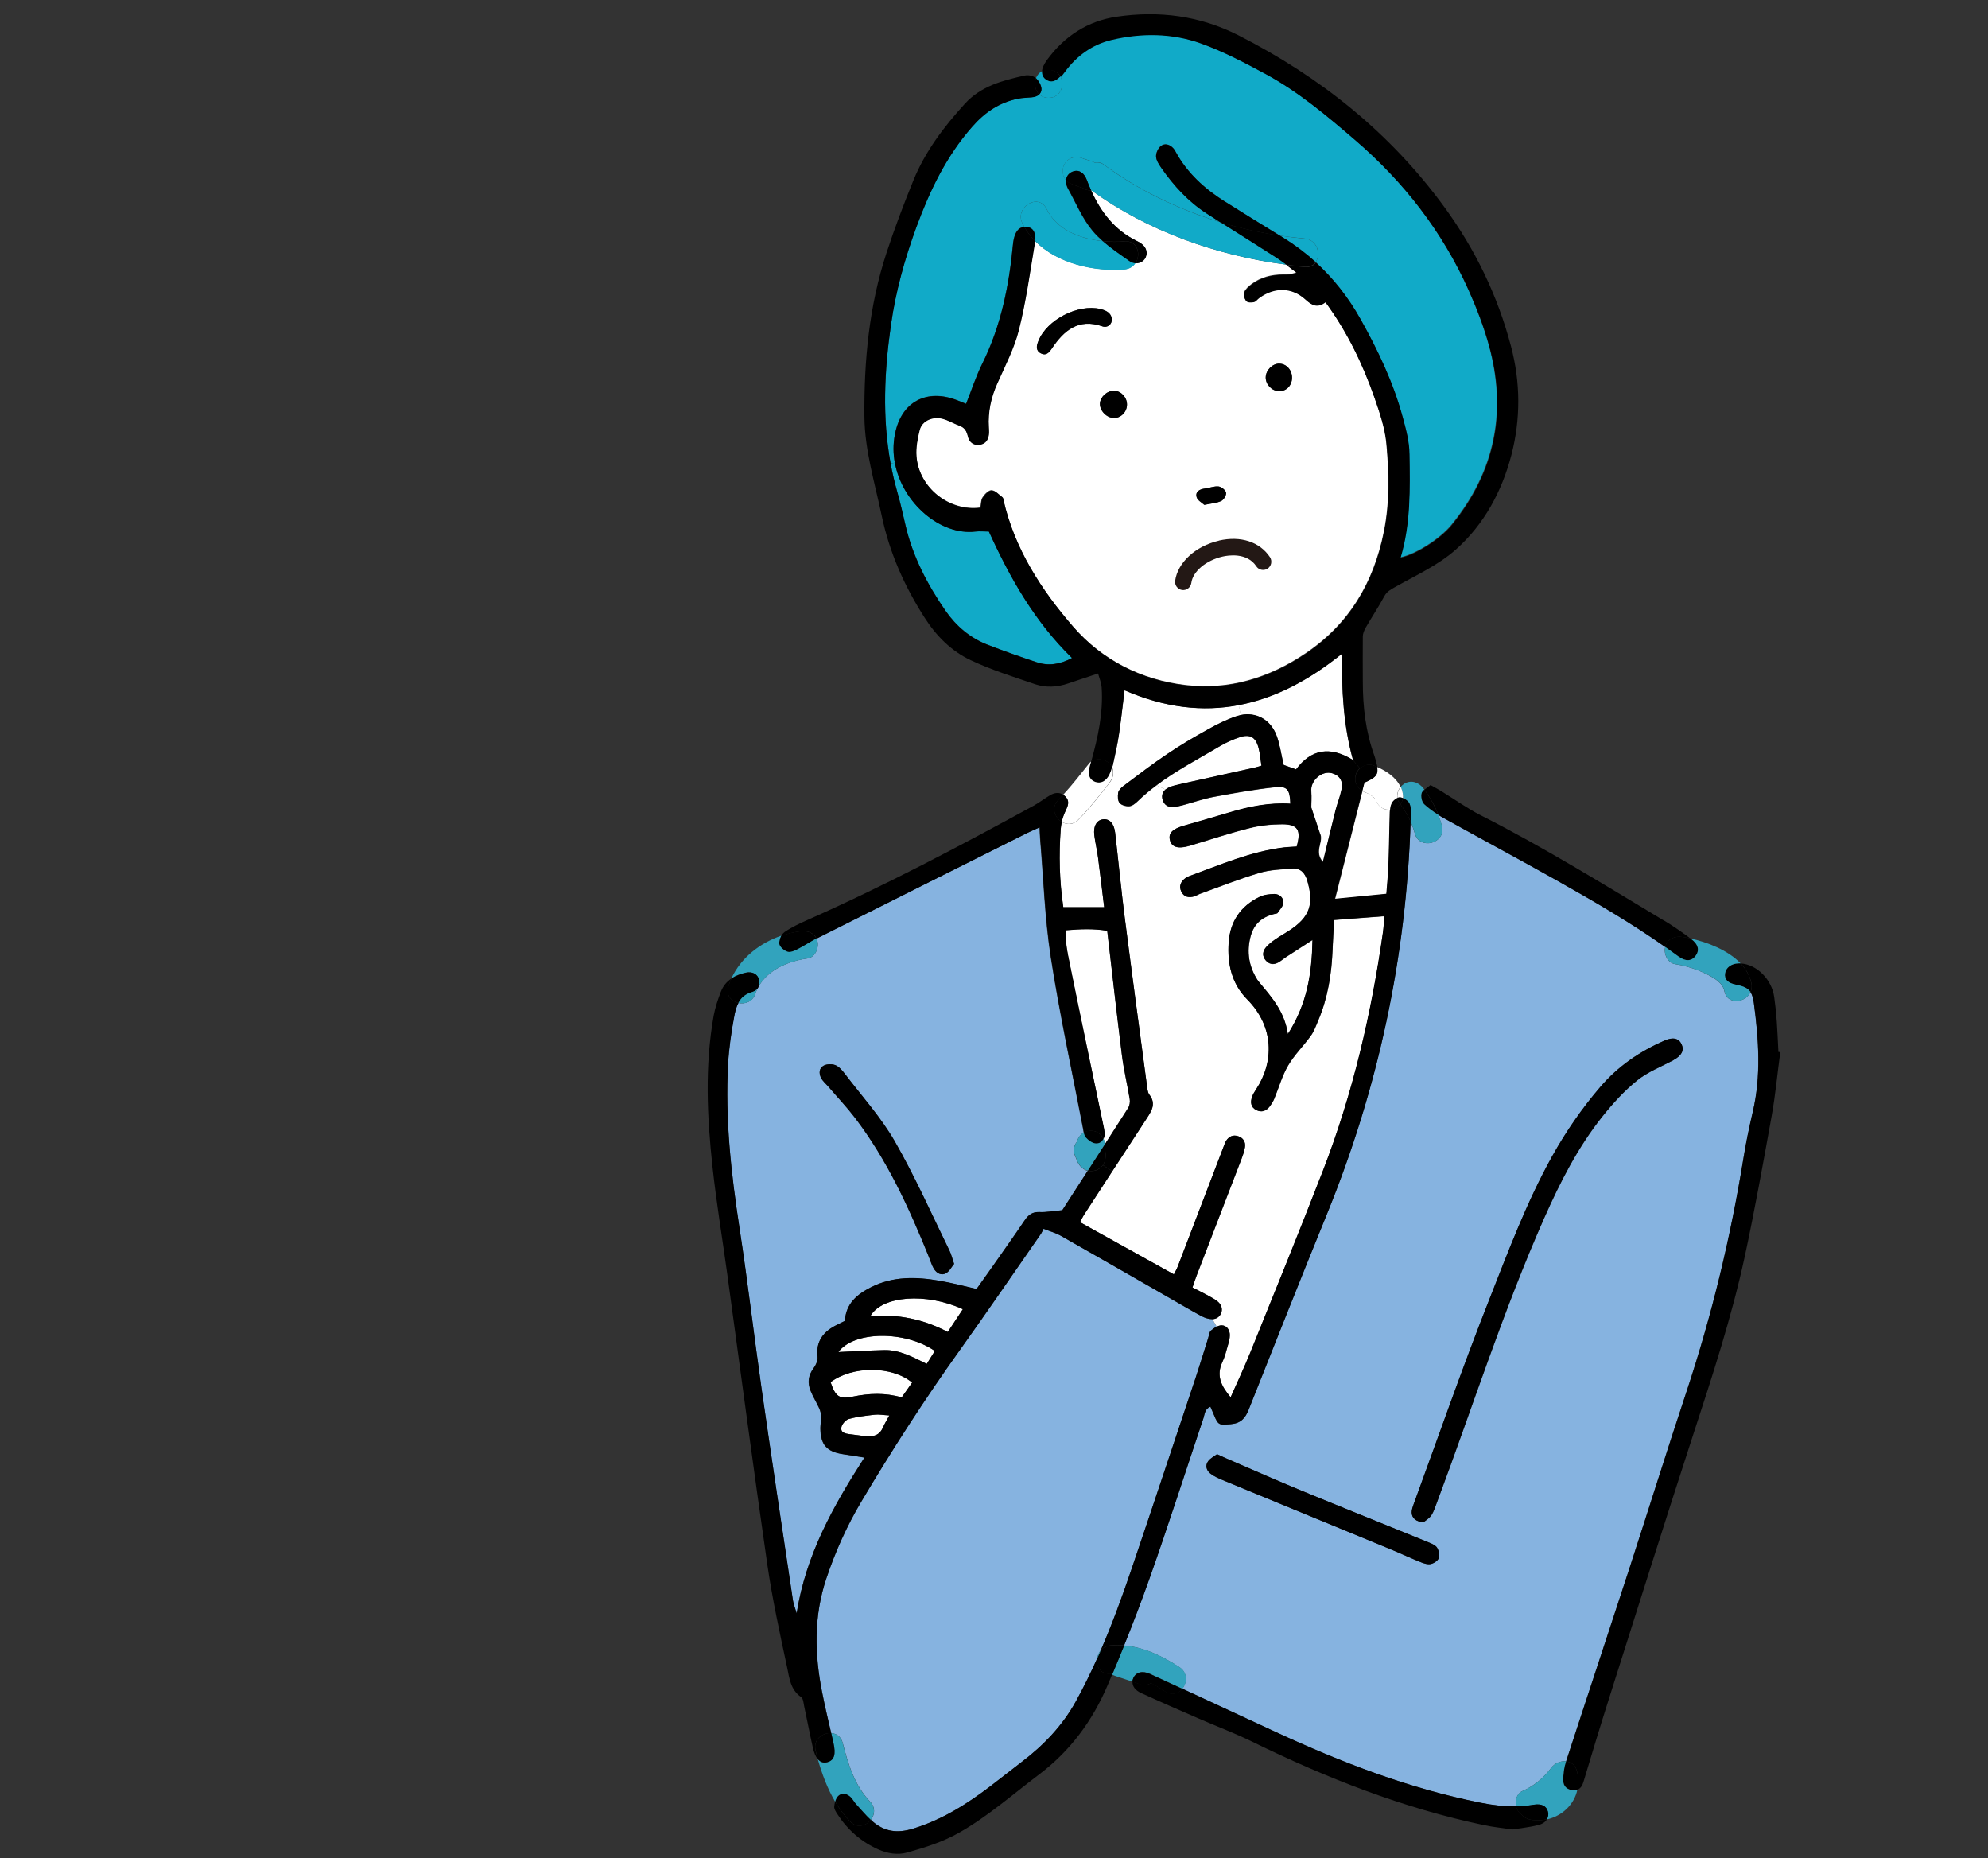 <?xml version="1.0" encoding="UTF-8"?>
<svg id="_レイヤー_2" data-name=" レイヤー 2" xmlns="http://www.w3.org/2000/svg" viewBox="0 0 214 200">
  <rect x="0" y="0" width="214" height="200" fill="#333333" stroke="none"/>
  <defs>
    <style>
      .cls-1 {
        fill: #32a3bd;
      }

      .cls-2 {
        fill: #231815;
      }

      .cls-3 {
        fill: #fff;
      }

      .cls-4 {
        fill: #86b3e0;
      }

      .cls-5 {
        fill: #11aac8;
      }
    </style>
  </defs>
  <path class="cls-4" d="M155.41,88.04c4,2.23,8.05,4.4,12.05,6.64,4.02,2.26,8.02,4.57,11.79,7.23-.19.73.25,1.72,1.06,1.85,1.13.18,2.24.52,3.27,1.02.8.39,1.85.94,2.03,1.86.3,1.56,2.3,1.31,2.82.13.18.28.29.65.36,1.17.52,3.91.8,7.83-.12,11.73-.39,1.67-.74,3.35-1.01,5.04-1.38,8.47-3.38,16.79-6.08,24.94-2.13,6.41-4.14,12.86-6.23,19.28-2.24,6.88-4.53,13.75-6.77,20.63-.57-.07-1.22.19-1.6.7-.82,1.08-1.84,1.95-3.09,2.49-.61.26-.83,1.03-.7,1.66-1.28.02-2.55-.13-3.83-.39-7.72-1.54-15-4.35-22.11-7.64-3.33-1.54-6.66-3.09-9.99-4.63.53-.65.6-1.73-.31-2.33-1.79-1.17-3.82-2.15-5.95-2.33.97-2.4,1.89-4.82,2.75-7.25,2.02-5.7,3.86-11.47,5.79-17.21.14-.42.12-.99.75-1.23.14.33.27.6.38.88.46,1.13.57,1.1,1.8,1,1.08-.09,1.57-.63,1.94-1.57,2.79-7.03,5.58-14.06,8.43-21.06,5.52-13.55,8.53-27.62,9-42.22.18.4.33.81.45,1.25.5,1.88,3.42,1.09,2.92-.81-.11-.4-.23-.79-.39-1.17.19.12.38.23.57.34h.02ZM180.17,114.06c.85-.46,1.14-1.03.85-1.67-.3-.65-.92-.79-1.82-.4-2.67,1.16-5.02,2.76-6.93,5-1.98,2.31-3.69,4.79-5.17,7.44-2.76,4.95-4.73,10.25-6.8,15.49-2.87,7.26-5.43,14.64-8.12,21.97-.1.28-.21.58-.21.87,0,.61.47,1.05,1.3,1.05.18-.16.58-.38.81-.72.28-.41.42-.91.6-1.38,3.83-10.23,7.14-20.66,11.58-30.68,1.71-3.85,3.6-7.56,6.22-10.85,1.12-1.41,2.36-2.78,3.76-3.9,1.15-.93,2.61-1.49,3.94-2.2v-.02ZM154.88,167.69c.12-.3,0-.8-.17-1.1-.16-.27-.54-.44-.86-.57-4.56-1.86-9.15-3.69-13.7-5.57-2.75-1.13-5.46-2.33-8.18-3.51-.27-.12-.55-.25-.96-.44-.3.23-.71.43-.96.76-.35.48-.17,1.01.26,1.34.39.3.87.5,1.33.7,6.09,2.51,12.19,5.02,18.28,7.53.98.4,1.93.85,2.91,1.25.37.15.79.31,1.15.25.34-.06.78-.34.9-.64h0Z"/>
  <path class="cls-4" d="M130.5,141.96l.47.82c-.22.11-.43.27-.61.42-.2.17-.22.55-.31.83-.44,1.39-.86,2.79-1.32,4.18-2.3,6.89-4.59,13.78-6.92,20.65-1,2.95-2.07,5.88-3.31,8.74-.22.26-.36.58-.4.91-.69,1.54-1.44,3.06-2.26,4.56-1.47,2.67-3.51,4.78-5.91,6.6-1.09.82-2.15,1.67-3.23,2.5-2.58,1.97-5.28,3.68-8.43,4.64-1.67.51-3.08.32-4.36-.81-.05-.05-.11-.1-.16-.15.42-.54.52-1.33-.09-1.96-1.65-1.72-2.37-4.04-2.94-6.3-.18-.7-.69-1.03-1.24-1.07-.34-1.47-.69-2.93-.98-4.41-.82-4.12-.9-8.22.46-12.25.97-2.87,2.2-5.62,3.75-8.24,3.32-5.6,6.84-11.07,10.64-16.36,2.93-4.1,5.78-8.27,8.66-12.41.14-.2.24-.44.33-.61.77.3,1.32.45,1.79.71,4.03,2.29,8.05,4.6,12.08,6.91,1.05.6,2.09,1.22,3.16,1.79.34.18.76.32,1.14.31h0Z"/>
  <path class="cls-4" d="M100.54,136.56c.29.47.79.75,1.29.47.38-.21.61-.68.87-1-.21-.61-.31-1.06-.51-1.46-1.93-3.93-3.71-7.96-5.89-11.76-1.5-2.6-3.56-4.88-5.39-7.28-.27-.35-.61-.74-1-.9-.36-.14-.9-.13-1.24.05-.51.26-.54.85-.29,1.33.18.35.51.62.77.92.95,1.11,1.96,2.17,2.85,3.33,3.5,4.57,5.86,9.75,8,15.05.17.42.3.86.53,1.25h.01ZM93.05,156.86c-3.36,5.24-6.3,10.44-7.3,16.77-.19-.64-.35-1.01-.4-1.39-1.13-7.58-2.28-15.16-3.37-22.74-.83-5.79-1.5-11.6-2.39-17.39-.9-5.85-1.54-11.71-1.22-17.63.09-1.71.34-3.41.66-5.09.09-.51.22-1.01.45-1.45.71.16,1.54-.12,1.84-1.01.06-.19.13-.36.22-.53.06-.08.1-.17.14-.26,1.03-1.81,3.25-2.72,5.25-2.99.82-.11,1.25-1.15,1.06-1.86-.03-.1-.06-.19-.11-.28.09-.05.17-.09.26-.13,7.48-3.76,14.97-7.5,22.45-11.25.39-.19.79-.36,1.3-.59.02.5.04.84.06,1.18.36,4.27.5,8.57,1.15,12.8.96,6.17,2.29,12.29,3.47,18.43.03.15.05.3.08.45-.35.21-.61.55-.71.95-.05.06-.1.13-.14.2-.19.32-.3.81-.15,1.17.11.28.22.55.34.82.04.08.07.16.12.23.23.32.24.34.57.57.12.08.26.14.4.17-.93,1.44-1.84,2.85-2.74,4.24-.98.09-1.72.24-2.44.2-.77-.04-1.21.3-1.61.89-1.13,1.67-2.3,3.31-3.46,4.97-.57.82-1.16,1.63-1.72,2.42-1.41-.32-2.68-.66-3.96-.88-2.52-.44-5.02-.51-7.4.69-1.51.77-2.71,1.77-2.81,3.62-.3.15-.57.28-.84.42-1.45.7-2.3,1.74-2.11,3.47.04.38-.17.87-.42,1.2-.58.77-.67,1.57-.33,2.42.26.65.64,1.25.93,1.89.13.29.21.62.22.93.02.4-.09.8-.09,1.2,0,1.81.69,2.57,2.46,2.82.68.1,1.36.21,2.28.36h0Z"/>
  <path class="cls-5" d="M96.33,49.81c.81,4.35,4.93,7.84,8.67,7.39.44-.05.9,0,1.45,0,2.26,4.96,4.91,9.68,8.95,13.61-1.34.71-2.55.87-3.8.46-1.77-.58-3.53-1.2-5.27-1.88-1.89-.73-3.4-2.02-4.54-3.65-1.96-2.83-3.55-5.87-4.33-9.27-.27-1.18-.54-2.36-.87-3.52-.29-1.02-.53-2.05-.72-3.08l.46-.06h0Z"/>
  <path class="cls-5" d="M95.87,49.86c-.91-4.94-.67-9.93.04-14.93.51-3.6,1.49-7.11,2.74-10.52,1.43-3.9,3.2-7.61,6-10.78,1.36-1.55,2.92-2.61,4.92-3.02.49-.1,1-.11,1.5-.15.32-.03.61-.13.8-.31.24.23.58.38,1.01.38,1.33,0,1.75-1.41,1.27-2.3.14-.14.28-.32.43-.52,1.26-1.75,2.98-2.97,5.01-3.45,3.23-.77,6.56-.75,9.7.39,2.4.87,4.7,2.07,6.96,3.3,3.52,1.91,6.57,4.49,9.6,7.09,5.24,4.5,9.39,9.85,12.22,16.16.86,1.93,1.63,3.92,2.19,5.95,1.96,7.1.66,13.58-4.02,19.32-1.21,1.49-3.85,3.18-5.51,3.51,1.11-3.67,1.02-7.4.96-11.13-.02-1.38-.35-2.62-.71-3.93-1.02-3.79-2.69-7.29-4.59-10.67-1.29-2.29-2.87-4.31-4.77-6.04.6-.83.2-2.41-1.19-2.54-.89-.08-1.78-.18-2.67-.32-1.99-1.22-3.98-2.44-5.95-3.69-2.16-1.37-4.02-3.04-5.26-5.33-.07-.13-.15-.27-.25-.38-.39-.43-.92-.58-1.35-.24-.3.24-.53.75-.51,1.13.02.41.31.84.56,1.21,1.34,1.92,2.9,3.63,4.88,4.91.48.31.96.62,1.45.93-4.52-1.37-8.84-3.46-12.54-6.2-.28-.21-.62-.26-.95-.2-.17-.08-.34-.15-.53-.21-.13-.04-.25-.07-.38-.11-.07-.02-.14-.04-.2-.06-.03,0-.11-.04-.16-.06,0,0,.01,0,.03.01-.73-.31-1.57-.16-2,.58-.31.53-.25,1.31.16,1.78v.29c.02.2.09.4.18.57.86,1.54,1.54,3.22,2.65,4.55.33.4.71.77,1.1,1.12-2.45-.25-4.95-1.23-6.03-3.46-.85-1.76-3.46-.22-2.61,1.53.07.13.13.27.21.39-.64.04-1.04.58-1.19,1.61,0,.05-.01.1-.02.15-.42,4.49-1.28,8.87-3.32,12.96-.68,1.38-1.16,2.86-1.74,4.32-.34-.14-.62-.24-.9-.36-3.35-1.34-6.12.15-6.77,3.69-.19,1.03-.18,2.05,0,3.02l-.46.06h0Z"/>
  <path class="cls-3" d="M95.74,152.33c-.31.58-.53.91-.67,1.27-.37.91-1.1,1.06-1.96.96-.55-.07-1.09-.15-1.63-.21-.48-.05-1.01-.17-.9-.74.07-.35.47-.81.81-.9.91-.25,1.85-.35,2.79-.46.43-.05.87.04,1.57.08h-.01Z"/>
  <path class="cls-3" d="M98.19,148.8c-.37.52-.74,1.05-1.13,1.6-1.81-.53-3.55-.44-5.3-.08-1.41.29-1.83,0-2.36-1.56,2.35-1.77,6.6-1.78,8.78.04h.01Z"/>
  <path class="cls-3" d="M100.63,145.39c-.27.44-.54.88-.87,1.4-1.5-.74-2.93-1.53-4.59-1.49-1.6.04-3.19.13-4.93.21,1.69-2.29,7.2-2.32,10.38-.12h.01Z"/>
  <path class="cls-3" d="M103.64,140.9c-.56.85-1.05,1.6-1.62,2.45-2.61-1.38-5.37-1.94-8.33-1.72,1.27-2.19,6.01-2.54,9.95-.73Z"/>
  <path class="cls-3" d="M124.51,84.51c2.15-1.6,4.54-2.85,6.85-4.22.65-.38,1.35-.69,2.07-.93,1.11-.38,1.74-.03,2.04,1.11.17.62.21,1.27.32,1.95-.28.08-.47.15-.66.19-2.71.6-5.41,1.19-8.12,1.8-.39.09-.79.18-1.16.34-.14.06-.27.14-.38.23l-.97-.46h.01Z"/>
  <path class="cls-3" d="M142.14,89.83c-.29-.89-.59-1.78-.98-2.94,0-.37.05-1.06,0-1.75-.1-1.14,1.15-2.25,2.25-1.93.8.23,1.21.85,1.03,1.75-.15.74-.44,1.44-.63,2.18-.46,1.8-.89,3.61-1.38,5.63-.98-1.11,0-2.06-.27-2.94h0Z"/>
  <path class="cls-3" d="M147.59,85.6s.14.1.19.13c.1.09.2.18.3.28.18.65.71,1.15,1.45,1.15h.12c-.02.21-.02.43-.03.64-.06,1.82-.07,3.63-.14,5.45-.03.95-.14,1.89-.22,2.98-1.83.18-3.55.35-5.54.54,1.03-4.05,1.99-7.86,2.95-11.63.11.06.22.12.34.16.03.01.05.02.07.02.07.03.14.07.21.1.11.06.21.12.32.19h-.02Z"/>
  <path class="cls-3" d="M144.43,70.36c0,3.96.15,7.62,1.21,11.44-2.51-1.53-4.51-1.14-6.12,1.02-.55-.2-1.01-.36-1.33-.48-.28-1.17-.41-2.24-.79-3.22-.64-1.67-2.17-2.5-3.85-2.15l-.21-1.1c3.86-.73,7.54-2.65,11.1-5.52h-.01Z"/>
  <path class="cls-3" d="M118.89,122.07c0-.4-.1-.79-.18-1.19-1.19-5.72-2.42-11.44-3.57-17.17-.23-1.15-.51-2.33-.4-3.6,1.56-.13,2.99-.19,4.44.06.54,4.57,1.03,8.98,1.58,13.38.2,1.59.58,3.15.84,4.73.05.31,0,.7-.17.96-.83,1.3-1.67,2.6-2.5,3.9,0-.21-.06-.41-.15-.59.06-.14.1-.3.1-.48h.01Z"/>
  <path class="cls-3" d="M133.08,77.11c-1.04.35-2.05.85-3.01,1.39-1.5.83-2.98,1.7-4.4,2.66-1.63,1.1-3.19,2.3-4.76,3.47-.23.17-.5.44-.54.7-.06.36-.05.85.15,1.1.21.25.7.38,1.05.35.31-.02.64-.29.88-.52.65-.63,1.34-1.21,2.06-1.74l.97.46c-.32.26-.46.63-.32,1.11.16.55.59.82,1.16.77.35-.03.69-.11,1.03-.2,1.12-.3,2.22-.69,3.36-.9,2.18-.4,4.36-.79,6.56-1.03,1.31-.14,1.59.27,1.64,1.78-2.24-.14-4.4.29-6.54.93-1.64.5-3.29.96-4.94,1.44-1.22.35-1.66.81-1.49,1.53.18.78.89.99,2.14.62,2.12-.63,4.23-1.34,6.38-1.88,1.16-.3,2.39-.43,3.59-.43,1.68.01,2.04.64,1.54,2.4-.43.03-.88.04-1.33.09-3.6.43-6.89,1.88-10.25,3.1-.14.05-.28.12-.4.21-.51.37-.72.87-.44,1.45.29.6.83.69,1.42.5.19-.06.36-.18.55-.25,2.13-.77,4.25-1.61,6.41-2.26,1.14-.34,2.38-.39,3.58-.47.86-.06,1.35.46,1.6,1.3.75,2.56.26,3.96-2,5.41-.51.33-1.04.63-1.53.97-.33.23-.65.49-.91.79-.37.42-.44.92-.06,1.38.36.45.85.54,1.36.26.31-.17.57-.41.87-.6.87-.57,1.74-1.12,2.83-1.83-.07,3.66-.58,6.87-2.65,10.13-.38-2.51-1.81-4.02-3.12-5.62-.06-.08-.13-.16-.18-.24-.91-1.44-1.15-2.99-.72-4.64.37-1.43,1.35-2.19,2.76-2.47.05,0,.12-.02.14-.05.23-.36.6-.71.63-1.09.04-.55-.4-.96-.96-.96s-1.13.07-1.6.31c-2.03.98-3.16,2.63-3.32,4.88-.16,2.31.32,4.46,1.99,6.15,2.91,2.93,2.91,6.73.96,9.68-.17.25-.33.52-.43.8-.21.58-.14,1.13.45,1.43.57.29,1.09.09,1.46-.41.18-.24.34-.5.46-.78.5-1.2.85-2.49,1.5-3.6.67-1.15,1.66-2.11,2.45-3.21.35-.48.56-1.07.79-1.63,1.04-2.45,1.45-5.03,1.55-7.67.04-1.05.11-2.1.17-3.16,1.87-.14,3.59-.27,5.41-.41-.06.71-.08,1.21-.15,1.71-1.25,8.76-3.24,17.35-6.44,25.62-2.55,6.58-5.22,13.12-7.86,19.67-.64,1.59-1.37,3.13-2.1,4.78-1.02-1.2-1.58-2.34-.89-3.8.26-.54.41-1.14.57-1.72.11-.38.24-.79.23-1.18,0-.55-.32-1.05-.89-1.04-.17,0-.34.06-.52.14l-.47-.82c.85-.02,1.31-.97.81-1.65-.23-.31-.6-.52-.95-.71-.65-.37-1.32-.69-2-1.05.17-.49.29-.87.43-1.24,1.59-4.14,3.19-8.28,4.78-12.42.18-.47.36-.95.44-1.44.08-.55-.18-1-.73-1.18-.54-.18-.99.02-1.3.5-.11.17-.17.36-.24.55-1.66,4.33-3.31,8.66-4.97,12.99-.1.28-.26.53-.41.83-3.39-1.88-6.73-3.74-10.1-5.61.15-.29.25-.52.38-.73,1.03-1.59,2.06-3.17,3.09-4.76,1.25-1.92,2.5-3.85,3.76-5.77.53-.8.94-1.55.22-2.47-.2-.26-.22-.66-.26-1.01-.81-6.05-1.62-12.09-2.4-18.15-.38-3-.67-6.01-1.02-9.02-.12-.98-.57-1.49-1.23-1.45-.73.04-1.14.7-1.01,1.72.1.8.3,1.59.4,2.39.24,1.78.44,3.55.66,5.35h-4.4c-.42-2.84-.48-5.61-.28-8.38.02-.26.06-.53.12-.8.53.32,1.22.34,1.78-.23,1.21-1.22,2.26-2.59,3.33-3.94.4-.5.56-1.13.32-1.69.04-.14.07-.27.1-.41.22-1.03.46-2.07.62-3.12.23-1.53.39-3.07.61-4.79,4.34,1.89,8.41,2.34,12.3,1.6l.21,1.1c-.15.04-.31.08-.46.13h-.03Z"/>
  <path class="cls-3" d="M117.53,20.51c6.01,4.37,13.53,7.02,20.92,7.97.37.27.73.56,1.09.83-.56.22-.99.22-1.42.22-1.24,0-2.41.29-3.41,1.04-.31.23-.65.53-.79.88-.1.25.03.7.22.92.13.16.55.16.81.1.22-.05.39-.31.59-.45,1.63-1.18,3.52-1.16,4.98.19.68.63,1.27.93,2.14.28,2.35,3.2,4,6.65,5.28,10.27.56,1.61,1.13,3.28,1.29,4.96.29,3.16.37,6.33-.27,9.49-1.1,5.51-3.76,9.96-8.45,13.11-3.9,2.63-8.24,3.96-12.9,3.4-4.75-.56-8.97-2.69-12.1-6.29-3.44-3.97-6.31-8.38-7.51-13.64-.02-.1-.02-.23-.09-.28-.38-.28-.76-.73-1.17-.76-.31-.02-.75.42-.97.76-.2.3-.17.74-.24,1.1-3.38.45-6.64-2.16-6.9-5.54-.07-.92.11-1.9.34-2.81.16-.65.68-1.1,1.39-1.26,1.09-.24,1.93.43,2.86.76.62.22.83.61.96,1.2.14.6.6.96,1.24.87.72-.1,1-.62,1.02-1.29,0-.2-.01-.4-.02-.61-.1-1.64.24-3.19.91-4.7.84-1.89,1.83-3.76,2.32-5.74.76-3.02,1.19-6.13,1.7-9.21.02-.13.04-.25.05-.37,2.38,2.44,6.37,3.33,9.63,3.07.54-.04.93-.31,1.17-.67.64.06,1.2-.41,1.21-1.11-.03-.67-.53-1.02-1.08-1.29-2.38-1.17-3.85-3.12-4.89-5.42h.06l.03.02ZM139.08,40.65c0-.83-.61-1.51-1.37-1.51s-1.44.7-1.46,1.47.64,1.46,1.41,1.49c.8.03,1.41-.6,1.42-1.44h0ZM131.46,53.92c.27-.13.57-.63.51-.89-.06-.28-.5-.63-.81-.67-.47-.05-.97.16-1.46.22-.56.07-1.05.33-.9.91.09.37.6.63.83.85.77-.16,1.35-.19,1.82-.42h0ZM121.31,43.56c.01-.78-.62-1.47-1.37-1.5-.74-.03-1.49.63-1.54,1.35-.05.77.69,1.56,1.49,1.58.75.02,1.41-.64,1.42-1.43ZM118.66,35.12c.58.2,1.05-.22,1.04-.79-.1-.68-.64-.93-1.25-1.08-2.4-.57-5.75,1.15-6.66,3.43-.19.49-.33,1.02.24,1.33.56.31.89-.04,1.21-.52,1.29-1.93,2.86-3.26,5.42-2.38h0Z"/>
  <path class="cls-2" d="M131.21,58.19c-2.52.58-4.45,2.36-4.71,4.32-.06.48.27.92.75.99.48.06.92-.27.99-.76.16-1.24,1.58-2.43,3.36-2.84.6-.14,2.63-.47,3.64,1.05.21.32.59.45.95.36.09-.02.19-.06.27-.12.4-.27.51-.81.25-1.22-1.1-1.66-3.16-2.33-5.5-1.79h0Z"/>
  <path d="M188.53,105.83c.07.35.02.67-.1.94-.29-.43-.75-.63-1.54-.79-.9-.18-1.3-.58-1.2-1.23.09-.62.68-1.06,1.45-1.07h.22c.58.61,1,1.33,1.16,2.15h0Z"/>
  <path d="M182.05,101.06c.79.59.91,1.23.47,1.81-.44.58-1.09.63-1.86.06-.47-.34-.94-.68-1.41-1.02v-.02c.24-.86,1.05-1.18,1.86-1.06.27.04.55.09.85.16.03.02.06.04.09.06h0Z"/>
  <path d="M181.02,112.4c.3.64,0,1.21-.85,1.67-1.33.72-2.78,1.27-3.94,2.2-1.4,1.13-2.64,2.5-3.76,3.9-2.62,3.29-4.51,7-6.22,10.85-4.44,10.01-7.75,20.44-11.58,30.68-.18.47-.33.97-.6,1.38-.23.34-.63.57-.81.72-.83,0-1.31-.44-1.3-1.05,0-.29.11-.59.21-.87,2.69-7.33,5.25-14.71,8.12-21.97,2.07-5.24,4.04-10.54,6.8-15.49,1.48-2.65,3.19-5.13,5.17-7.44,1.91-2.23,4.26-3.83,6.93-5,.9-.39,1.51-.24,1.82.4v.02Z"/>
  <path class="cls-1" d="M185.7,104.75c-.1.65.29,1.05,1.2,1.23.79.16,1.25.36,1.54.79-.53,1.18-2.52,1.43-2.82-.13-.18-.93-1.24-1.48-2.03-1.86-1.03-.5-2.14-.84-3.27-1.02-.81-.12-1.25-1.12-1.06-1.85.47.33.94.67,1.41,1.02.77.57,1.43.52,1.86-.06.43-.58.31-1.22-.47-1.81-.03-.02-.06-.04-.09-.06,1.84.4,4.05,1.27,5.4,2.68h-.22c-.77.02-1.36.45-1.45,1.07h0Z"/>
  <path d="M179.05,99.02c1.01.6,1.98,1.28,2.92,1.98-.29-.07-.58-.12-.85-.16-.81-.13-1.63.2-1.86,1.06v.02c-3.78-2.66-7.77-4.97-11.79-7.23-4-2.25-8.04-4.41-12.05-6.64-.19-.11-.39-.22-.57-.34-.38-.97-.9-1.88-1.51-2.72.19-.16.44-.32.65-.5.47.26.82.45,1.15.65,1.42.87,2.78,1.85,4.25,2.6,6.75,3.42,13.19,7.41,19.67,11.3v-.02Z"/>
  <path d="M169.76,190.63c-.17-.67-.64-1-1.17-1.06,2.24-6.88,4.53-13.75,6.77-20.63,2.09-6.42,4.1-12.87,6.23-19.28,2.7-8.15,4.7-16.47,6.08-24.94.27-1.69.62-3.37,1.01-5.04.92-3.9.64-7.82.12-11.73-.07-.52-.18-.89-.36-1.17.12-.27.17-.59.1-.94-.16-.82-.58-1.54-1.16-2.15,1.71.09,3.35,1.7,3.61,3.64.12.85.21,1.7.27,2.56.08,1.11.12,2.21.18,3.32.07,0,.14.02.2.03-.31,2.29-.52,4.6-.93,6.87-.91,5.06-1.82,10.12-2.9,15.15-1.41,6.51-3.48,12.83-5.55,19.16-3.09,9.49-6.08,19.01-9.1,28.52-.93,2.93-1.82,5.87-2.7,8.81-.12.42-.32.73-.65.86.13-.61.13-1.28-.05-1.97h0Z"/>
  <path d="M169.42,192.67c-.63,0-1.11-.37-1.13-.99-.02-.69.07-1.41.28-2.06,0-.02,0-.03.02-.05.53.06,1,.39,1.17,1.06.17.69.18,1.36.05,1.97-.11.05-.24.07-.38.07h0Z"/>
  <path class="cls-1" d="M169.42,192.67c.14,0,.27-.03.38-.07-.34,1.61-1.64,2.85-3.3,3.21.15-.24.2-.52.13-.81-.16-.63-.68-.91-1.57-.76-.63.11-1.25.16-1.87.17-.14-.63.08-1.4.7-1.66,1.25-.53,2.27-1.41,3.09-2.49.38-.51,1.03-.77,1.6-.7,0,.02,0,.03-.02.05-.21.65-.3,1.38-.28,2.06,0,.62.5,1,1.13.99h0Z"/>
  <path d="M165.07,194.23c.89-.15,1.41.13,1.57.76.07.28.02.56-.13.81-.49.1-1.01.13-1.54.07-.47-.05-.9-.25-1.19-.58-.16-.11-.31-.27-.42-.47-.07-.12-.13-.27-.16-.42.62,0,1.24-.07,1.87-.17Z"/>
  <path d="M154.71,166.59c.18.31.3.8.17,1.1s-.56.58-.9.64c-.36.06-.79-.1-1.15-.25-.98-.39-1.94-.84-2.91-1.25-6.09-2.51-12.19-5.01-18.28-7.53-.46-.19-.94-.4-1.33-.7-.43-.33-.61-.86-.26-1.34.24-.33.66-.53.96-.76.42.19.69.33.96.44,2.73,1.17,5.44,2.38,8.18,3.51,4.56,1.88,9.14,3.7,13.7,5.57.32.13.7.3.86.57h0Z"/>
  <path d="M153.32,84.97c.61.85,1.13,1.76,1.51,2.72-.54-.33-1.06-.71-1.52-1.14-.26-.24-.39-.85-.28-1.2.04-.14.15-.27.29-.39h0Z"/>
  <path class="cls-1" d="M153.03,85.36c-.11.35.02.96.28,1.2.46.42.98.8,1.52,1.14.15.38.28.77.39,1.17.5,1.89-2.42,2.69-2.92.81-.12-.43-.27-.85-.45-1.25,0-.16,0-.32.02-.47,0-.5.05-1.05-.15-1.47-.11-.23-.4-.46-.69-.58,0-.08,0-.17,0-.26-.02-.34-.12-.66-.25-.96.11-.14.25-.26.4-.35.77-.45,1.58-.12,2.07.54.02.04.05.07.07.1-.14.12-.25.24-.29.39h0Z"/>
  <path d="M150.74,86.54c.43.6.81,1.22,1.11,1.88-.47,14.61-3.48,28.68-9,42.22-2.85,7-5.64,14.03-8.43,21.06-.37.94-.86,1.48-1.94,1.57-1.23.1-1.33.14-1.8-1-.11-.28-.24-.55-.38-.88-.62.24-.61.81-.75,1.23-1.93,5.74-3.77,11.5-5.79,17.21-.86,2.43-1.78,4.85-2.75,7.25-.49-.05-.98-.05-1.47,0-.45.04-.79.24-1.04.51,1.24-2.86,2.31-5.79,3.31-8.74,2.33-6.87,4.62-13.77,6.92-20.65.46-1.39.88-2.79,1.32-4.18.09-.29.11-.66.31-.83.18-.15.39-.31.61-.42.17-.08.35-.14.52-.14.57,0,.88.49.89,1.04,0,.39-.12.8-.23,1.18-.16.58-.32,1.18-.57,1.72-.69,1.46-.13,2.6.89,3.8.73-1.65,1.46-3.2,2.1-4.78,2.64-6.55,5.31-13.08,7.86-19.67,3.2-8.27,5.19-16.86,6.44-25.62.07-.5.09-1,.15-1.71-1.82.14-3.54.27-5.41.41-.06,1.06-.13,2.11-.17,3.16-.1,2.64-.51,5.22-1.55,7.67-.24.56-.45,1.15-.79,1.63-.79,1.09-1.78,2.06-2.45,3.21-.65,1.11-1,2.4-1.5,3.6-.12.28-.28.54-.46.78-.38.5-.89.7-1.46.41-.6-.3-.66-.85-.45-1.43.1-.28.26-.55.43-.8,1.95-2.95,1.95-6.75-.96-9.68-1.67-1.68-2.16-3.84-1.99-6.15.16-2.25,1.3-3.9,3.32-4.88.47-.23,1.06-.3,1.6-.31.56,0,1,.41.96.96-.03.38-.4.73-.63,1.09-.02.03-.09.04-.14.05-1.41.28-2.39,1.03-2.76,2.47-.43,1.65-.19,3.2.72,4.64.05.08.12.17.18.24,1.31,1.59,2.74,3.11,3.12,5.62,2.07-3.26,2.58-6.47,2.65-10.13-1.09.7-1.96,1.26-2.83,1.83-.29.19-.56.44-.87.6-.51.28-.99.18-1.36-.26-.37-.46-.3-.96.06-1.38.26-.3.58-.56.91-.79.5-.35,1.02-.64,1.53-.97,2.26-1.45,2.75-2.85,2-5.41-.25-.85-.74-1.36-1.6-1.3-1.2.08-2.44.13-3.58.47-2.17.65-4.28,1.49-6.41,2.26-.19.07-.36.19-.55.25-.59.19-1.13.09-1.42-.5-.28-.58-.06-1.08.44-1.45.12-.09.26-.16.4-.21,3.36-1.22,6.65-2.67,10.25-3.1.45-.05.9-.06,1.33-.09.5-1.75.14-2.39-1.54-2.4-1.2,0-2.43.13-3.59.43-2.15.54-4.26,1.25-6.38,1.88-1.25.37-1.96.17-2.14-.62-.17-.72.27-1.18,1.49-1.53,1.65-.48,3.3-.94,4.94-1.44,2.13-.64,4.29-1.07,6.54-.93-.05-1.51-.33-1.92-1.64-1.78-2.2.23-4.39.62-6.56,1.03-1.14.21-2.24.6-3.36.9-.34.09-.68.18-1.03.2-.57.05-1-.22-1.16-.77-.14-.48,0-.85.32-1.11.11-.09.23-.16.38-.23.37-.16.77-.25,1.16-.34,2.71-.6,5.42-1.2,8.12-1.8.19-.04.38-.11.66-.19-.11-.67-.15-1.33-.32-1.95-.31-1.14-.93-1.48-2.04-1.11-.71.24-1.42.55-2.07.93-2.31,1.37-4.7,2.61-6.85,4.22-.72.53-1.41,1.11-2.06,1.74-.24.24-.58.5-.88.52-.35.03-.85-.11-1.05-.35-.21-.25-.21-.74-.15-1.1.05-.26.31-.52.54-.7,1.57-1.18,3.13-2.38,4.76-3.47,1.42-.96,2.9-1.83,4.4-2.66.96-.54,1.97-1.04,3.01-1.39.16-.05.31-.09.46-.13,1.67-.35,3.2.47,3.85,2.15.38.97.51,2.04.79,3.22.32.12.78.28,1.33.48,1.61-2.16,3.62-2.55,6.12-1.02l.75.9c-.21.19-.38.44-.45.72-.2.71.14,1.35.71,1.7-.96,3.77-1.92,7.58-2.95,11.63,1.99-.2,3.71-.36,5.54-.54.08-1.08.18-2.03.22-2.98.07-1.82.08-3.63.14-5.45,0-.21,0-.43.03-.64.42-.03.84-.26,1.1-.6l.02.02ZM144.42,84.97c.18-.9-.22-1.52-1.03-1.75-1.09-.32-2.35.79-2.25,1.93.06.68,0,1.38,0,1.75.39,1.15.69,2.04.98,2.94.29.88-.71,1.83.27,2.94.5-2.02.92-3.83,1.38-5.63.19-.73.48-1.44.63-2.18h0Z"/>
  <path d="M151.72,86.48c.2.42.16.98.15,1.47,0,.16,0,.32-.02.47-.3-.66-.68-1.28-1.11-1.88.15-.19.25-.41.29-.65.29.12.58.35.69.58h0Z"/>
  <path class="cls-3" d="M151.03,85.64v.26c-.12-.05-.23-.08-.34-.09-.08,0-.17.02-.26.06-.06-.41.09-.86.35-1.19.14.29.23.61.25.96h0Z"/>
  <path d="M150.69,85.81c.11,0,.22.04.34.09-.04.24-.14.46-.29.65-.03-.05-.07-.09-.1-.14-.12-.16-.19-.34-.21-.53.09-.05.18-.07.26-.06h0Z"/>
  <path d="M150.63,86.4s.07.09.1.14c-.27.34-.68.57-1.1.6.02-.25.06-.48.17-.69.11-.22.38-.48.62-.59.02.19.09.37.21.53h0Z"/>
  <path class="cls-3" d="M149.8,86.46c-.1.2-.15.44-.17.69h-.12c-.74,0-1.27-.5-1.45-1.15-.09-.1-.19-.19-.3-.28-.05-.03-.16-.11-.19-.13-.11-.07-.21-.13-.32-.19-.07-.04-.14-.07-.21-.1-.02,0-.04-.01-.07-.02-.12-.04-.23-.1-.34-.16.08-.3.15-.6.23-.89,1.2-.53,1.52-.82,1.37-1.69,1.02.43,2.06,1.15,2.53,2.14-.26.33-.41.77-.35,1.19-.25.11-.52.37-.62.59h.01Z"/>
  <path d="M148.25,82.54c.14.87-.18,1.16-1.37,1.69-.07.3-.15.6-.23.89-.58-.35-.91-.99-.71-1.7.08-.27.24-.52.45-.72.38-.35.91-.52,1.41-.34.15.05.3.11.45.18Z"/>
  <path class="cls-5" d="M140.43,25.67c1.38.12,1.78,1.71,1.19,2.54-1.07-.97-2.23-1.85-3.5-2.63-.12-.08-.24-.15-.36-.22.89.13,1.78.24,2.67.32h0Z"/>
  <path d="M141.62,28.21c-.24.33-.63.54-1.19.49-.66-.06-1.32-.13-1.99-.22-.34-.25-.67-.5-1.02-.72-2.02-1.3-4.06-2.57-6.09-3.86,2.12.64,4.28,1.13,6.43,1.45.12.07.24.15.36.22,1.26.78,2.43,1.66,3.5,2.63h0Z"/>
  <path d="M137.71,39.14c.76,0,1.38.68,1.37,1.51,0,.85-.62,1.48-1.42,1.44-.77-.03-1.43-.73-1.41-1.49.02-.76.72-1.47,1.46-1.47h0Z"/>
  <path class="cls-5" d="M116.6,17.07s-.02,0-.03-.01c.05.02.13.06.16.06.07.02.13.04.2.06.13.04.25.07.38.11.19.06.36.13.53.21.33-.06.67,0,.95.2,3.7,2.74,8.03,4.83,12.54,6.2,2.03,1.29,4.07,2.56,6.09,3.86.35.23.69.47,1.02.72-7.39-.95-14.91-3.6-20.92-7.97h-.06c-.09-.21-.19-.43-.28-.64-.13-.33-.24-.67-.43-.96-.31-.46-.78-.66-1.32-.43-.43.18-.65.52-.68.94-.42-.47-.47-1.25-.16-1.78.43-.73,1.27-.88,2-.58h.01Z"/>
  <path d="M131.82,21.67c1.97,1.25,3.96,2.46,5.95,3.69-2.16-.32-4.31-.81-6.43-1.45-.48-.31-.97-.62-1.45-.93-1.98-1.28-3.54-2.99-4.88-4.91-.25-.37-.54-.8-.56-1.21-.02-.38.22-.89.51-1.13.43-.34.96-.19,1.35.24.1.11.18.24.25.38,1.25,2.28,3.1,3.96,5.26,5.33h0Z"/>
  <path d="M131.98,53.02c.06.26-.25.76-.51.89-.48.23-1.05.26-1.82.42-.23-.22-.74-.48-.83-.85-.16-.59.33-.84.9-.91.49-.06.99-.27,1.46-.22.31.04.75.39.81.67h0Z"/>
  <path class="cls-1" d="M126.97,179.42c.91.59.84,1.68.31,2.33-1.15-.53-2.3-1.06-3.46-1.6-.85-.39-1.54-.2-1.82.43-.06.14-.1.27-.11.4-.61-.2-1.23-.41-1.84-.61-.12-.04-.22-.09-.32-.15.44-1.04.87-2.09,1.29-3.13,2.14.18,4.16,1.16,5.95,2.33h0Z"/>
  <path d="M123.92,181.14c-.34.2-.76.28-1.15.15-.29-.1-.59-.2-.88-.29,0-.13.05-.26.11-.4.29-.63.98-.82,1.82-.43,1.15.53,2.31,1.06,3.46,1.6-.42.51-1.12.76-1.84.29-.49-.33-1-.63-1.52-.9v-.02Z"/>
  <path d="M122.77,181.28c.39.13.8.06,1.15-.15.52.27,1.02.58,1.52.9.72.47,1.42.23,1.84-.29,3.33,1.54,6.66,3.08,9.99,4.63,7.11,3.29,14.38,6.1,22.11,7.64,1.28.26,2.55.41,3.83.39.03.15.08.29.16.42.12.2.26.36.42.47.28.33.71.53,1.19.58.54.06,1.06.03,1.54-.07-.17.28-.48.5-.92.61-.92.24-1.87.33-2.8.48-1.04-.16-2.04-.25-3.02-.46-8.75-1.83-16.99-5.07-24.99-8.99-1.9-.93-3.89-1.67-5.83-2.52-2.03-.88-4.07-1.77-6.08-2.69-.69-.31-1-.76-.97-1.25.29.1.59.2.88.29h-.02Z"/>
  <path d="M121.05,25.98c1.41-.11,1.79,1.43,1.17,2.36-.23-.02-.46-.1-.69-.26-.96-.67-1.96-1.35-2.83-2.12.81.08,1.61.09,2.35.03h0Z"/>
  <path class="cls-5" d="M121.53,28.08c.23.16.46.24.69.26-.24.36-.63.62-1.17.67-3.26.26-7.25-.63-9.63-3.07.09-1-.25-1.45-.93-1.53h-.23c-.07-.13-.14-.26-.21-.39-.85-1.75,1.76-3.29,2.61-1.53,1.08,2.23,3.58,3.21,6.03,3.46.88.77,1.88,1.45,2.83,2.12h0Z"/>
  <path d="M119.95,42.05c.75.03,1.38.73,1.37,1.5-.01.79-.67,1.45-1.42,1.43-.79-.02-1.54-.82-1.49-1.58.05-.72.8-1.38,1.54-1.35Z"/>
  <path d="M121.01,177.09c-.42,1.05-.85,2.09-1.29,3.13-.06-.03-.11-.07-.16-.1h-.03c-1.07.1-1.55-.77-1.44-1.6.14-.3.27-.61.4-.91.24-.27.59-.47,1.04-.51.5-.05.99-.05,1.47,0h.01Z"/>
  <path d="M119.69,34.33c.01.57-.46.99-1.04.79-2.56-.88-4.13.45-5.42,2.38-.32.47-.65.83-1.21.52-.57-.31-.44-.85-.24-1.33.92-2.28,4.26-4,6.66-3.43.61.15,1.15.39,1.25,1.08h0Z"/>
  <path d="M119.44,83.33c-.36.75-.96,1.04-1.57.8-.6-.24-.8-.8-.56-1.65.05-.18.1-.35.15-.53.56-.42,1.47-.28,1.94.19.14.14.25.3.32.45-.07.25-.16.5-.27.74h-.01Z"/>
  <path class="cls-1" d="M118.5,177.61c-.13.31-.26.61-.4.91.04-.33.18-.65.4-.91Z"/>
  <path d="M117.1,125.99c.61-.94,1.22-1.89,1.84-2.85v.05c0,.25.02.51.04.76.02.17.05.35.03.51-.04.38-.04.47-.22.8-.02.04-.05.08-.07.12-.19.28-.52.51-.84.59-.24.06-.52.07-.78.01h0Z"/>
  <path class="cls-3" d="M119.4,84.28c-1.07,1.35-2.12,2.71-3.33,3.94-.56.57-1.25.55-1.78.23.1-.41.24-.83.42-1.2.27-.56.45-1.03-.01-1.51-.08-.08-.16-.15-.25-.21,1-1.08,1.89-2.24,2.8-3.38.06-.07.13-.14.2-.19-.05.18-.1.35-.15.53-.24.85-.04,1.41.56,1.65.61.24,1.21-.04,1.57-.8.11-.23.2-.48.27-.74.24.55.08,1.19-.32,1.69h.02Z"/>
  <path d="M118.78,122.55c-.14.32-.43.54-.82.52-.38-.02-.8-.33-1.08-.64-.12-.14-.19-.33-.23-.54.22-.14.49-.21.76-.21.6,0,1.12.36,1.37.87Z"/>
  <path d="M116.23,20.13c-.37-.11-.73-.25-1.09-.42-.15-.07-.28-.17-.38-.29.03-.42.25-.75.68-.94.54-.23,1-.03,1.32.43.19.29.3.63.43.96.09.21.18.43.28.64-.33,0-.66-.1-.95-.3-.1-.03-.19-.06-.29-.08Z"/>
  <path class="cls-1" d="M116.69,125.82c-.33-.23-.34-.25-.57-.57-.05-.07-.09-.15-.12-.23-.12-.27-.23-.54-.34-.82-.14-.36-.03-.85.15-1.17.04-.07.09-.14.14-.2.1-.4.36-.74.71-.95.04.21.11.4.23.54.27.3.7.62,1.08.64.39.02.68-.19.82-.52.09.18.14.38.15.59-.61.96-1.23,1.91-1.84,2.85-.15-.03-.28-.09-.4-.17h-.01Z"/>
  <path d="M116.23,20.13c.1.03.19.06.29.08.29.2.62.3.95.3,1.04,2.31,2.51,4.25,4.89,5.42.55.27,1.05.62,1.08,1.29-.01.7-.57,1.17-1.21,1.11.62-.93.24-2.47-1.17-2.36-.74.06-1.54.06-2.35-.03-.39-.35-.77-.72-1.1-1.12-1.11-1.33-1.79-3.01-2.65-4.55-.09-.17-.16-.38-.18-.57-.01-.1-.01-.2,0-.29.1.12.23.22.38.29.35.17.71.31,1.09.42h-.02Z"/>
  <path d="M114.7,85.74c.46.48.28.95.01,1.51-.18.38-.33.79-.42,1.2-.76-.46-1.18-1.55-.37-2.37.18-.18.36-.37.53-.55.08.05.17.13.25.21Z"/>
  <path d="M84.42,100.33c.78-.54,1.66-.95,2.54-1.34,8.31-3.68,16.33-7.92,24.29-12.27.62-.34,1.18-.78,1.79-1.14.48-.28.98-.34,1.42-.05-.17.19-.35.37-.53.55-.81.82-.39,1.91.37,2.37-.06.27-.1.53-.12.8-.2,2.77-.14,5.53.28,8.38h4.4c-.22-1.8-.43-3.57-.66-5.35-.11-.8-.3-1.59-.4-2.39-.13-1.01.28-1.68,1.01-1.72.65-.04,1.11.47,1.23,1.45.35,3,.64,6.02,1.02,9.02.77,6.05,1.59,12.1,2.4,18.15.05.34.07.75.26,1.01.71.92.3,1.67-.22,2.47-1.26,1.92-2.51,3.84-3.76,5.77l-1.01-.65s.05-.08.07-.12c.17-.33.18-.42.22-.8.02-.17-.01-.35-.03-.51-.02-.25-.04-.51-.04-.76v-.05c.83-1.29,1.67-2.59,2.5-3.9.16-.26.22-.65.17-.96-.26-1.58-.64-3.14-.84-4.73-.56-4.4-1.05-8.81-1.58-13.38-1.45-.25-2.88-.19-4.44-.06-.11,1.27.17,2.45.4,3.6,1.16,5.73,2.38,11.45,3.57,17.17.08.39.19.79.18,1.19,0,.17-.04.34-.1.48-.25-.51-.77-.87-1.37-.87-.28,0-.54.08-.76.21-.03-.15-.06-.31-.08-.45-1.18-6.14-2.51-12.25-3.47-18.43-.65-4.22-.79-8.53-1.15-12.8-.03-.34-.04-.68-.06-1.18-.5.23-.91.4-1.3.59-7.48,3.75-14.97,7.49-22.45,11.25-.09.04-.17.09-.26.13-.32-.66-1.03-.88-1.76-.78-.69.09-1.37.26-2.03.48.08-.16.19-.3.32-.38h-.02Z"/>
  <path d="M112.17,7.67c.02-.35.2-.75.53-1.21,1.87-2.56,4.38-4.2,7.51-4.66,4.55-.67,8.94-.11,13.1,2,8.82,4.49,16.35,10.49,22.21,18.54,3.3,4.54,5.7,9.49,7.13,14.92,1.03,3.89,1.05,7.82.05,11.69-1.02,3.92-2.94,7.49-5.97,10.18-1.88,1.68-4.3,2.78-6.54,4.04-.5.28-.9.49-1.18,1.01-.62,1.15-1.35,2.24-2,3.37-.16.29-.31.63-.31.95-.02,1.61,0,3.23,0,4.84,0,2.75.31,5.43,1.26,8.03.05.14.08.29.13.44.08.29.14.53.18.74-.15-.07-.3-.13-.45-.18-.5-.18-1.03,0-1.41.34l-.75-.9c-1.06-3.82-1.21-7.48-1.21-11.44-3.56,2.87-7.23,4.79-11.1,5.52-3.88.74-7.96.29-12.3-1.6-.21,1.72-.38,3.26-.61,4.79-.16,1.05-.39,2.08-.62,3.12-.03.14-.06.27-.1.41-.07-.16-.17-.31-.32-.45-.47-.47-1.38-.62-1.94-.19.72-2.6,1.31-5.22,1.13-7.96-.03-.5-.24-.99-.39-1.53-1.21.4-2.21.73-3.2,1.07-1.18.41-2.4.48-3.57.09-2.34-.8-4.71-1.54-6.94-2.59-2.07-.97-3.7-2.6-4.95-4.56-2.17-3.38-3.78-6.98-4.62-10.95-.74-3.55-1.84-7.05-1.87-10.71-.05-5.98.5-11.9,2.38-17.62.86-2.63,1.85-5.23,2.89-7.79,1.27-3.12,3.28-5.77,5.54-8.25,1.75-1.92,4.08-2.51,6.45-3.04.36-.08.88.01,1.14.24.02.02.04.04.07.06-.22.58-.1,1.31.35,1.74-.19.18-.48.28-.8.31-.5.04-1.01.05-1.5.15-2,.41-3.56,1.46-4.92,3.02-2.79,3.17-4.56,6.88-6,10.78-1.25,3.41-2.23,6.92-2.74,10.52-.72,5-.95,9.99-.04,14.93.19,1.03.43,2.05.72,3.08.33,1.16.6,2.34.87,3.52.78,3.4,2.37,6.44,4.33,9.27,1.13,1.63,2.65,2.93,4.54,3.65,1.74.67,3.5,1.29,5.27,1.88,1.25.41,2.46.25,3.8-.46-4.04-3.93-6.69-8.65-8.95-13.61-.55,0-1-.05-1.45,0-3.74.45-7.86-3.04-8.67-7.39-.18-.97-.2-2,0-3.02.65-3.54,3.42-5.03,6.77-3.69.28.11.56.22.9.36.58-1.46,1.06-2.94,1.74-4.32,2.03-4.09,2.9-8.46,3.32-12.96,0-.05,0-.1.02-.15.15-1.03.56-1.57,1.19-1.61.32.56.71,1.07,1.16,1.53-.01.12-.03.24-.05.37-.51,3.08-.94,6.19-1.7,9.21-.5,1.98-1.48,3.85-2.32,5.74-.68,1.51-1.01,3.06-.91,4.7.01.2.03.4.02.61-.03.68-.31,1.19-1.02,1.29-.64.09-1.1-.27-1.24-.87-.14-.59-.35-.98-.96-1.2-.94-.34-1.77-1-2.86-.76-.71.16-1.24.61-1.39,1.26-.23.91-.41,1.88-.34,2.81.26,3.38,3.52,5.98,6.9,5.54.07-.36.04-.8.24-1.1.22-.34.66-.79.97-.76.41.03.79.48,1.17.76.06.05.06.19.09.28,1.21,5.26,4.07,9.67,7.51,13.64,3.13,3.61,7.35,5.73,12.1,6.29,4.67.55,9-.77,12.9-3.4,4.69-3.16,7.34-7.61,8.45-13.11.64-3.17.56-6.34.27-9.49-.16-1.68-.73-3.35-1.29-4.96-1.27-3.62-2.93-7.07-5.28-10.27-.86.65-1.45.35-2.14-.28-1.47-1.35-3.35-1.37-4.98-.19-.2.14-.37.4-.59.45-.26.06-.68.06-.81-.1-.19-.23-.32-.67-.22-.92.14-.34.48-.64.79-.88,1.01-.75,2.17-1.04,3.41-1.04.43,0,.86,0,1.42-.22-.37-.27-.73-.55-1.09-.83.66.09,1.33.16,1.99.22.55.05.95-.16,1.19-.49,1.9,1.73,3.48,3.75,4.77,6.04,1.9,3.39,3.57,6.88,4.59,10.67.35,1.31.69,2.55.71,3.93.05,3.73.14,7.46-.96,11.13,1.66-.33,4.3-2.02,5.51-3.51,4.68-5.74,5.98-12.22,4.02-19.32-.56-2.03-1.33-4.03-2.19-5.95-2.83-6.31-6.98-11.66-12.22-16.16-3.03-2.6-6.08-5.18-9.6-7.09-2.26-1.22-4.55-2.43-6.96-3.3-3.14-1.14-6.47-1.16-9.7-.39-2.03.48-3.75,1.71-5.01,3.45-.15.2-.29.38-.43.52-.22-.42-.65-.73-1.27-.73-.27,0-.51.06-.7.16l-.05-.04Z"/>
  <path d="M112.17,7.67c.2-.1.43-.16.7-.16.62,0,1.05.31,1.27.73-.54.57-1.03.67-1.52.36-.33-.21-.49-.53-.46-.92h.01Z"/>
  <path class="cls-5" d="M112.17,7.67c-.03.39.13.71.46.92.49.32.97.21,1.52-.36.48.89.06,2.3-1.27,2.3-.43,0-.77-.15-1.01-.38.16-.15.24-.34.24-.58-.01-.4-.28-.86-.59-1.16.12-.31.34-.59.65-.75h0Z"/>
  <path d="M112.11,9.58c0,.24-.08.43-.24.58-.46-.43-.57-1.16-.35-1.74.3.3.57.76.59,1.16Z"/>
  <path d="M110.49,24.41c.68.08,1.02.53.93,1.53-.45-.46-.84-.97-1.16-1.53h.23Z"/>
  <path d="M102.7,136.03c-.26.31-.49.78-.87,1-.5.28-1,0-1.29-.47-.23-.38-.36-.83-.53-1.25-2.14-5.3-4.5-10.48-8-15.05-.89-1.16-1.9-2.22-2.85-3.33-.26-.3-.59-.57-.77-.92-.25-.48-.23-1.07.29-1.33.34-.18.88-.19,1.24-.05.39.16.73.54,1,.9,1.83,2.41,3.89,4.68,5.39,7.28,2.18,3.79,3.96,7.82,5.89,11.76.2.4.3.85.51,1.46h-.01Z"/>
  <path d="M93.75,195.85c-.51.66-1.49.96-2.23.18-.63-.65-1.16-1.37-1.61-2.13.07-.25.17-.48.34-.63.41-.38.95-.24,1.36.15.21.21.35.5.55.72.53.58,1.03,1.18,1.6,1.71h0Z"/>
  <path class="cls-1" d="M89.9,193.9c-.84-1.42-1.42-2.99-1.87-4.58.28.34.63.44,1.05.32.72-.21.91-.83.63-2.06-.08-.35-.16-.7-.24-1.06.55.04,1.06.37,1.24,1.07.57,2.26,1.29,4.58,2.94,6.3.61.63.51,1.42.09,1.96-.57-.53-1.07-1.14-1.6-1.71-.2-.22-.34-.51-.55-.72-.4-.4-.95-.54-1.36-.15-.16.15-.27.38-.34.63h.01Z"/>
  <path d="M89.9,193.9c.45.76.98,1.48,1.61,2.13.74.77,1.72.48,2.23-.18.05.05.11.1.16.15,1.28,1.14,2.69,1.32,4.36.81,3.15-.96,5.86-2.67,8.43-4.64,1.08-.82,2.15-1.67,3.23-2.5,2.4-1.82,4.44-3.93,5.91-6.6.82-1.49,1.57-3.02,2.26-4.56-.11.83.37,1.71,1.44,1.6h.03c.05.04.1.07.16.1-.16.39-.33.77-.49,1.16-1.62,3.82-4.04,7.09-7.39,9.61-2.82,2.13-5.46,4.47-8.55,6.23-1.78,1.02-3.69,1.61-5.63,2.16-1.04.29-2.12.11-3.11-.33-1.84-.82-3.31-2.1-4.41-3.8-.16-.25-.37-.56-.34-.82.02-.17.05-.36.1-.54v.02Z"/>
  <path d="M89.72,187.58c.27,1.23.09,1.85-.63,2.06-.41.12-.76.02-1.05-.32-.08-.3-.17-.61-.24-.92-.3-1.19.75-1.95,1.68-1.88.08.35.16.71.24,1.06h0Z"/>
  <path d="M87.88,101.01c-.67.36-1.3.78-1.98,1.13-.34.18-.8.39-1.12.3-.37-.11-.86-.52-.9-.84-.03-.26.06-.61.21-.89.66-.23,1.34-.39,2.03-.48.72-.1,1.43.12,1.76.78Z"/>
  <path class="cls-1" d="M87.99,101.29c.2.72-.24,1.75-1.06,1.86-2,.28-4.22,1.18-5.25,2.99.07-.2.08-.44.02-.7-.13-.59-.71-.93-1.44-.76-.56.13-1.08.32-1.53.62,1.03-2.23,3.06-3.8,5.37-4.6-.15.28-.24.62-.21.89.04.32.53.73.9.84.32.09.77-.12,1.12-.3.67-.35,1.31-.77,1.98-1.13.04.09.08.18.11.28h-.01Z"/>
  <path d="M81.7,105.44c.06.26.05.5-.02.7-.05.09-.09.17-.14.26-.13.17-.32.29-.56.36-.76.21-1.21.64-1.49,1.18-.77-.17-1.4-.85-1.08-1.81.09-.28.2-.56.33-.82.45-.3.97-.49,1.53-.62.74-.17,1.31.17,1.44.76h-.01Z"/>
  <path d="M81.54,106.4c.04-.09.09-.18.14-.26-.03.1-.08.18-.14.26Z"/>
  <path class="cls-1" d="M81.54,106.4c-.08.17-.16.35-.22.53-.29.89-1.12,1.17-1.84,1.01.28-.54.74-.97,1.49-1.18.24-.07.43-.19.56-.36h.01Z"/>
  <path d="M77.61,106.71c.24-.63.64-1.08,1.13-1.4-.13.27-.23.54-.33.82-.32.97.32,1.64,1.08,1.81-.23.44-.36.94-.45,1.45-.31,1.68-.56,3.39-.66,5.09-.33,5.92.32,11.78,1.22,17.63.89,5.78,1.56,11.6,2.39,17.39,1.09,7.59,2.23,15.16,3.37,22.74.06.38.21.75.4,1.39,1-6.33,3.94-11.54,7.3-16.77-.92-.14-1.6-.26-2.28-.36-1.77-.26-2.45-1.02-2.46-2.82,0-.4.1-.8.09-1.2-.01-.31-.09-.65-.22-.93-.29-.64-.67-1.24-.93-1.89-.34-.85-.25-1.65.33-2.42.25-.33.46-.81.42-1.2-.2-1.73.66-2.77,2.11-3.47.27-.13.54-.27.84-.42.1-1.86,1.3-2.86,2.81-3.62,2.38-1.2,4.88-1.13,7.4-.69,1.29.22,2.55.56,3.96.88.56-.79,1.14-1.6,1.72-2.42,1.16-1.65,2.33-3.3,3.46-4.97.4-.59.84-.93,1.61-.89.73.03,1.47-.11,2.44-.2.9-1.39,1.82-2.81,2.74-4.24.26.06.54.04.78-.01.32-.08.65-.31.84-.59l1.01.65c-1.03,1.59-2.06,3.17-3.09,4.76-.13.21-.23.44-.38.73,3.37,1.87,6.71,3.73,10.1,5.61.15-.3.3-.55.41-.83,1.66-4.33,3.31-8.66,4.97-12.99.07-.19.14-.39.24-.55.3-.48.75-.68,1.3-.5s.82.63.73,1.18c-.08.49-.26.97-.44,1.44-1.59,4.14-3.19,8.28-4.78,12.42-.14.37-.26.75-.43,1.24.69.35,1.36.68,2,1.05.35.19.72.41.95.71.51.69.05,1.63-.81,1.65-.38,0-.8-.13-1.14-.31-1.07-.57-2.11-1.19-3.16-1.79-4.02-2.31-8.04-4.62-12.08-6.91-.48-.27-1.02-.41-1.79-.71-.09.17-.18.41-.33.61-2.88,4.14-5.73,8.31-8.66,12.41-3.79,5.3-7.31,10.76-10.64,16.36-1.56,2.62-2.79,5.37-3.75,8.24-1.36,4.03-1.28,8.13-.46,12.25.29,1.48.64,2.94.98,4.41-.94-.07-1.98.69-1.68,1.88.08.3.16.61.24.92-.23-.27-.41-.7-.54-1.28-.33-1.47-.61-2.96-.93-4.44-.07-.34-.1-.81-.32-.96-1.15-.78-1.27-2.05-1.51-3.19-.78-3.65-1.58-7.3-2.12-10.99-1.51-10.43-2.89-20.88-4.32-31.32-.53-3.85-1.17-7.68-1.59-11.54-.59-5.43-.84-10.87.12-16.29.16-.88.46-1.76.78-2.6h0ZM102.03,143.35c.56-.85,1.06-1.6,1.62-2.45-3.94-1.81-8.68-1.46-9.95.73,2.96-.22,5.72.34,8.33,1.72ZM99.76,146.79c.33-.52.6-.97.87-1.4-3.18-2.2-8.69-2.17-10.38.12,1.74-.08,3.33-.17,4.93-.21,1.66-.04,3.08.75,4.59,1.49h-.01ZM97.06,150.39c.39-.55.76-1.07,1.13-1.6-2.18-1.82-6.43-1.81-8.78-.04.53,1.56.95,1.85,2.36,1.56,1.75-.36,3.49-.45,5.3.08h-.01ZM95.06,153.6c.15-.36.36-.69.67-1.27-.69-.04-1.14-.13-1.57-.08-.94.11-1.89.21-2.79.46-.34.09-.74.55-.81.9-.11.57.42.68.9.74.54.06,1.09.15,1.63.21.86.1,1.58-.05,1.96-.96h.01Z"/>
</svg>